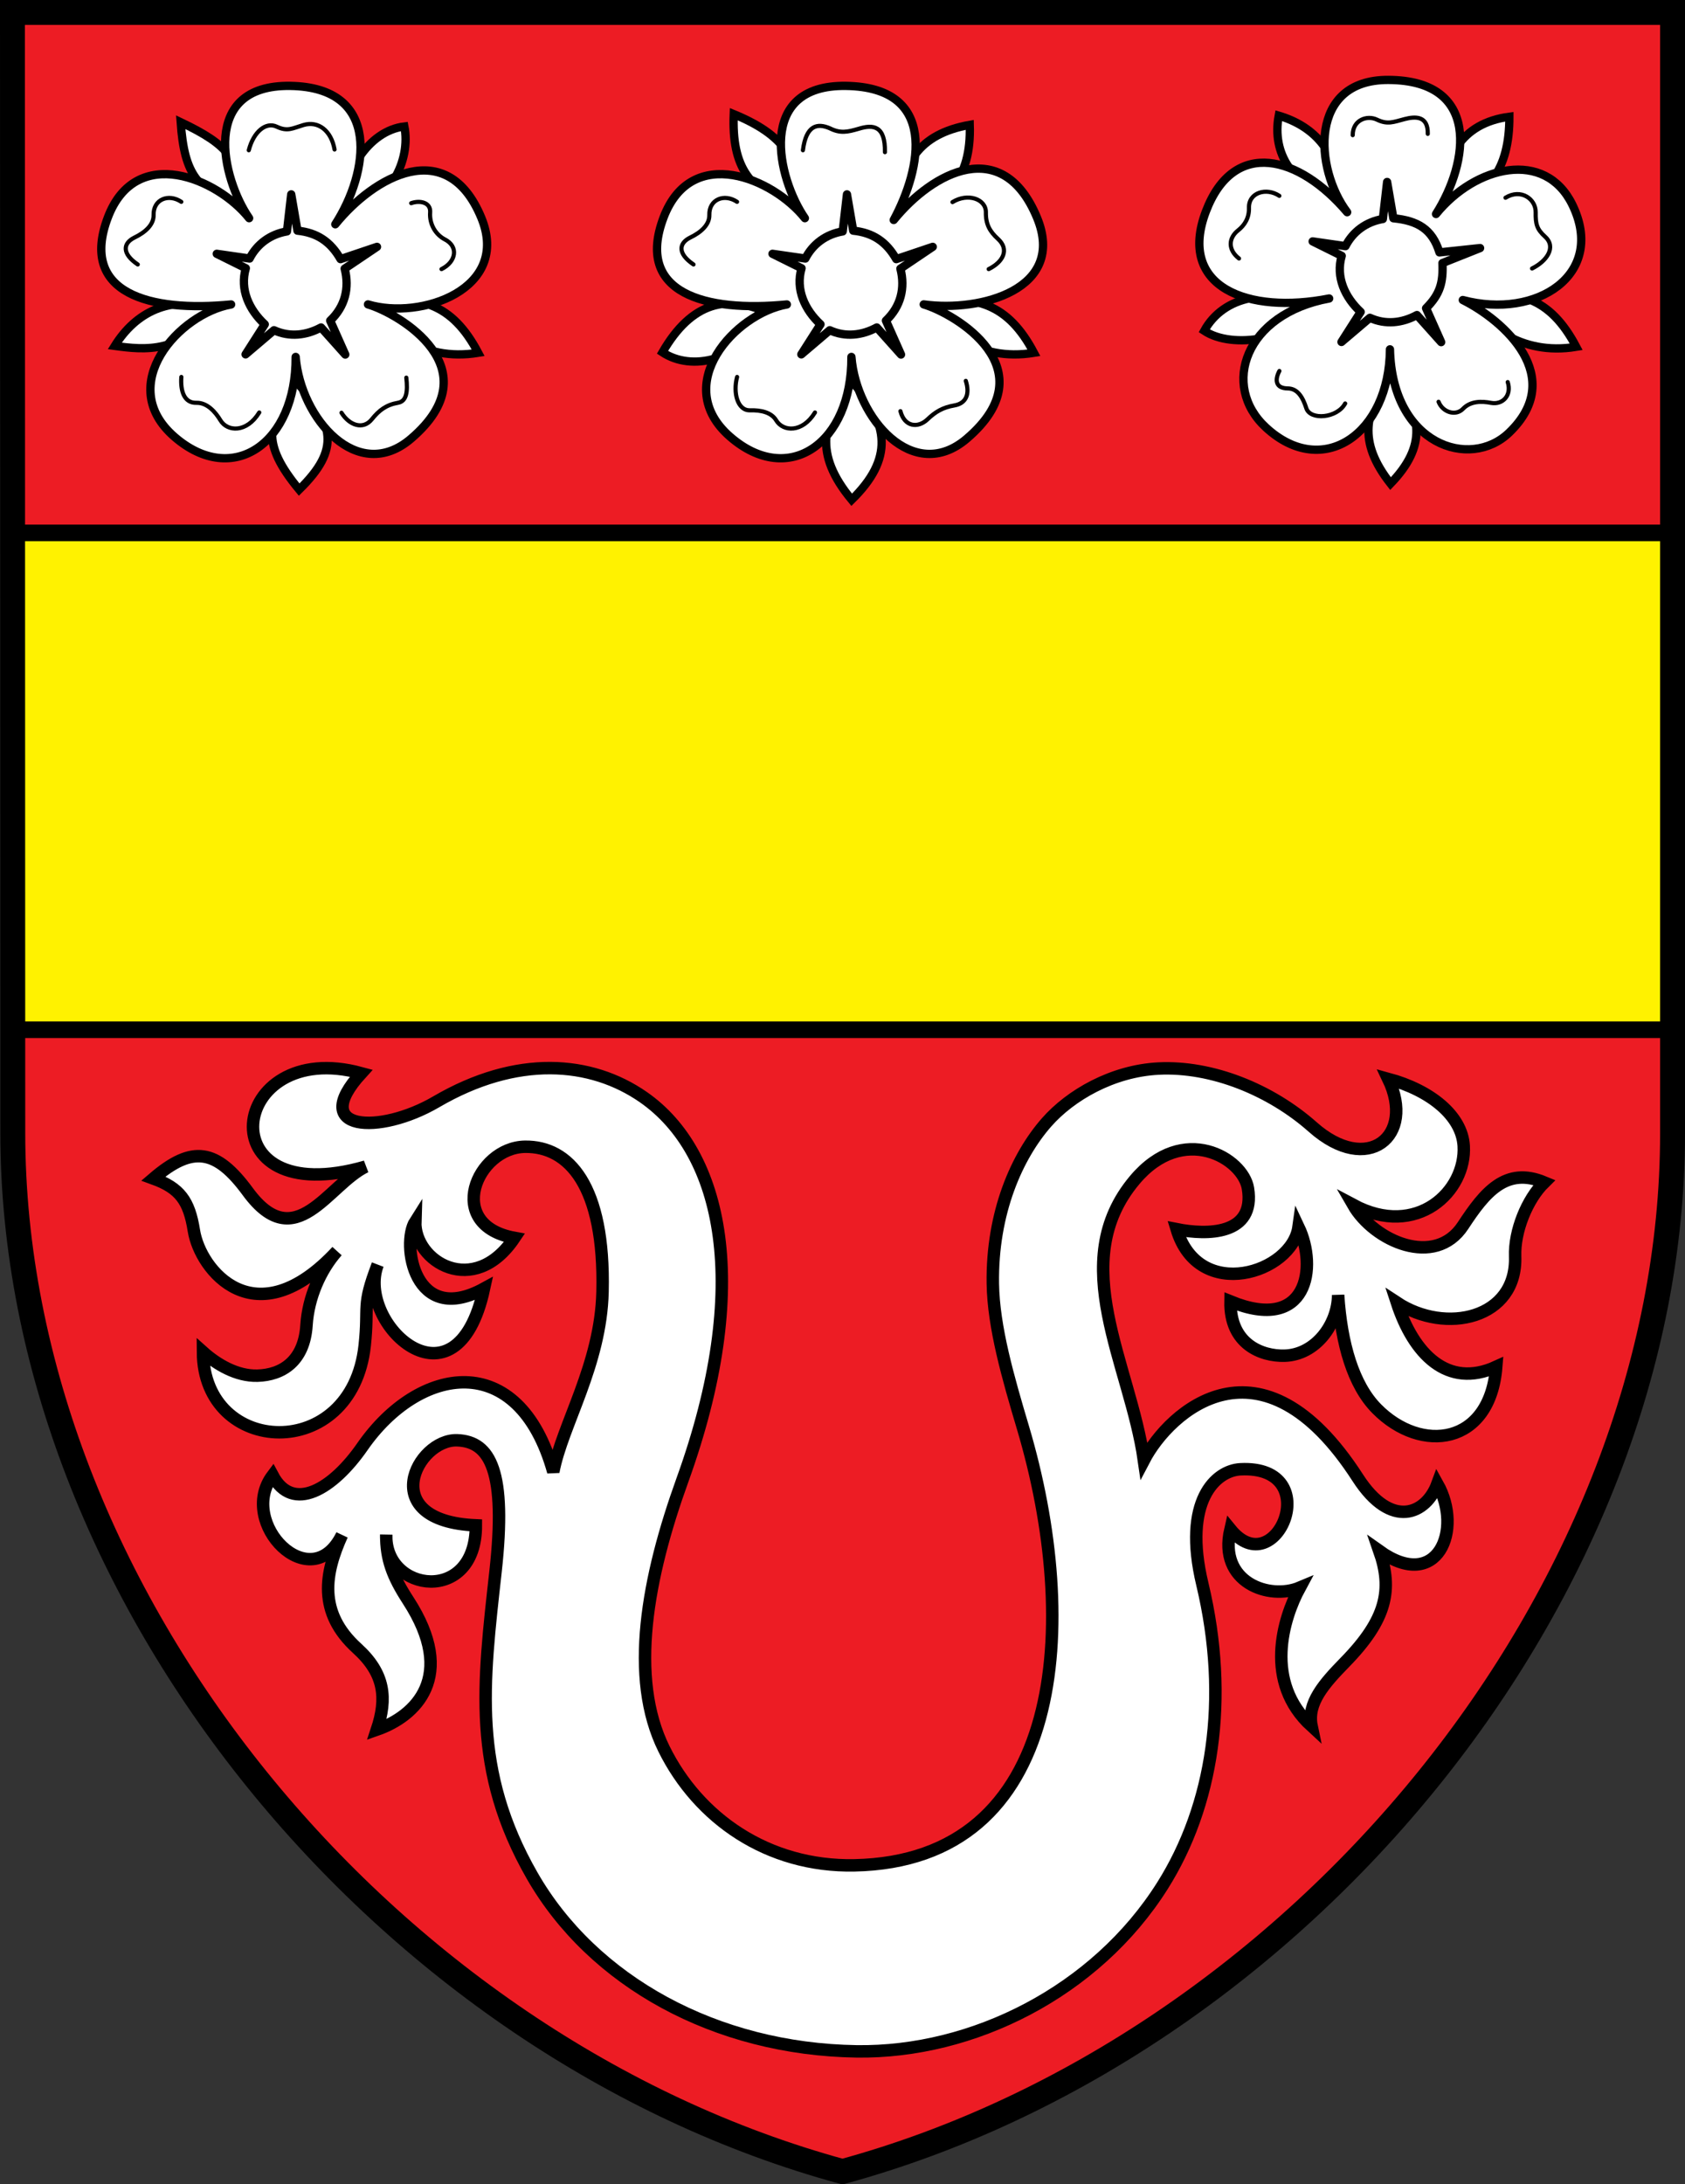 <?xml version="1.0" encoding="UTF-8" standalone="no"?>
<!-- Created with Inkscape (http://www.inkscape.org/) -->
<svg
   xmlns:dc="http://purl.org/dc/elements/1.1/"
   xmlns:cc="http://creativecommons.org/ns#"
   xmlns:rdf="http://www.w3.org/1999/02/22-rdf-syntax-ns#"
   xmlns:svg="http://www.w3.org/2000/svg"
   xmlns="http://www.w3.org/2000/svg"
   xmlns:sodipodi="http://sodipodi.sourceforge.net/DTD/sodipodi-0.dtd"
   xmlns:inkscape="http://www.inkscape.org/namespaces/inkscape"
   width="719.261"
   height="931.89"
   id="svg3237"
   sodipodi:version="0.32"
   inkscape:version="0.46"
   version="1.0"
   sodipodi:docname="Wappen Sümmern (fertig).svg"
   inkscape:output_extension="org.inkscape.output.svg.inkscape">
  <rect width="100%" height="100%" fill="#333333" stroke="none"/>
  <defs
     id="defs3239">
    <inkscape:perspective
       sodipodi:type="inkscape:persp3d"
       inkscape:vp_x="0 : 526.18109 : 1"
       inkscape:vp_y="0 : 1000 : 0"
       inkscape:vp_z="744.09448 : 526.18109 : 1"
       inkscape:persp3d-origin="372.04724 : 350.78739 : 1"
       id="perspective3245" />
  </defs>
  <sodipodi:namedview
     id="base"
     pagecolor="#ffffff"
     bordercolor="#666666"
     borderopacity="1.0"
     inkscape:pageopacity="0.0"
     inkscape:pageshadow="2"
     inkscape:zoom="0.35"
     inkscape:cx="350"
     inkscape:cy="520"
     inkscape:document-units="px"
     inkscape:current-layer="layer1"
     showgrid="false"
     inkscape:window-width="640"
     inkscape:window-height="675"
     inkscape:window-x="44"
     inkscape:window-y="44" />
  <g
     inkscape:label="Ebene 1"
     inkscape:groupmode="layer"
     id="layer1"
     transform="translate(9.63,-66.417)">
    <g
       id="g3288">
      <path
         id="path2496"
         d="M -4.313,71.746 L -4.344,505.777 L -4.156,550.09 C -3.98,747.027 155.118,939.846 350,992.996 C 544.882,939.846 704.312,746.367 704.312,550.09 L 704.312,505.777 L 704.312,71.746 L -4.313,71.746 z"
         style="fill:#ed1c24;fill-opacity:1;fill-rule:nonzero;stroke:none;stroke-width:10.63;stroke-linecap:square;stroke-linejoin:miter;stroke-miterlimit:4;stroke-dasharray:none;stroke-opacity:1;display:inline" />
      <path
         id="path3214"
         style="fill:#fff200;fill-opacity:1;fill-rule:evenodd;stroke:none;stroke-width:7.087;stroke-linecap:butt;stroke-linejoin:miter;stroke-miterlimit:4;stroke-dasharray:none;stroke-opacity:1;display:inline"
         d="M 704.315,505.787 L 704.315,293.787 L -4.346,293.787 L -4.346,505.787 L 704.315,505.787 z"
         sodipodi:nodetypes="ccccc" />
      <path
         sodipodi:nodetypes="csscscsccsssssssssscscscsccscscccsscsccscccsssssssccscsccscssccccsc"
         id="path3270"
         d="M 77.005,643.282 C 82.884,648.551 91.367,653.641 100.248,653.397 C 110.761,653.109 120.23,647.268 121.204,631.872 C 121.957,619.964 127.11,608.324 134.22,600.268 C 99.244,637.933 75.773,608.227 73.138,591.544 C 71.107,578.689 67.068,573.34 55.853,569.269 C 72.428,555.08 82.688,556.541 96.165,574.897 C 116.474,602.557 130.462,571.906 146.447,564.188 C 77.888,584.001 87.535,508.729 144.574,524.331 C 121.866,549.195 152.345,550.709 176.545,536.559 C 210.982,516.423 242.63,518.964 265.052,534.585 C 298.792,558.091 311.64,614.894 281.661,697.945 C 266.679,739.45 258.678,782.16 273.827,812.702 C 288.452,842.188 318.019,863.049 355.073,862.327 C 445.365,860.567 451.913,759.202 427.029,675.57 C 420.69,654.268 414.453,632.723 414.173,614.125 C 413.715,583.802 424.457,559.697 437.131,545.288 C 447.356,533.665 465.262,523.348 484.859,522.352 C 507.697,521.191 532.831,531.417 550.778,547.343 C 574.049,567.993 594.749,551.36 582.943,526.745 C 601.057,531.651 614.397,542.503 615.171,555.328 C 616.334,574.609 595.206,595.087 567.963,580.507 C 576.88,595.997 602.955,607.542 614.889,589.338 C 624.219,575.106 633.188,564.098 649.576,570.926 C 642.195,578.154 636.746,591.722 637.121,602.467 C 638.051,629.145 607.458,635.938 586.619,622.192 C 593.74,644.019 608.197,659.134 629.061,649.595 C 626.441,683.105 597.066,686.821 578.013,667.474 C 567.996,657.304 562.938,639.823 561.559,618.974 C 561.496,631.39 552.042,644.531 538.616,644.874 C 528.936,645.115 515.274,639.968 515.627,621.733 C 548.651,635.231 552.792,607.091 544.656,589.96 C 541.901,609.539 502.103,622.41 492.634,590.892 C 505.547,593.475 526.34,593.539 523.071,573.462 C 520.983,560.641 495.455,545.28 474.753,569.874 C 445.095,605.108 472.742,648.301 478.657,689.467 C 489.49,668.718 528.618,632.855 569.946,696.958 C 584.299,719.222 599.184,712.473 603.94,699.525 C 615.007,719.204 603.991,745.878 579.154,728.179 C 584.856,744.565 582.455,757.29 564.46,775.696 C 555.572,784.787 548.195,793.101 550.244,802.935 C 529.751,784.178 538.005,757.113 545.192,743.834 C 532.245,749.268 510.269,741.717 515.584,718.944 C 534.954,742.779 556.718,691.514 519.897,693.329 C 509.279,693.852 495.117,706.821 503.596,742.281 C 515.353,791.455 508.017,836.982 486.603,870.973 C 458.114,916.193 405.601,942.413 356.069,941.698 C 295.925,940.83 243.383,911.881 217.5,866.687 C 191.737,821.703 196.573,784.969 201.899,736.919 C 206.629,694.237 199.738,681.478 185.527,680.963 C 168.291,680.348 150.41,715.417 193.5,717.26 C 193.624,751.095 154.449,745.977 155.24,721.207 C 155.172,731.692 157.93,739.011 164.579,749.26 C 185.685,781.795 167.691,798.689 151.255,804.428 C 155.694,791.019 154.647,780.494 142.823,769.762 C 125.814,754.325 129.046,737.563 136.354,721.364 C 123.062,748.341 91.495,716.187 106.742,695.951 C 115.344,712.135 132.475,701.823 145.055,683.691 C 169.075,649.07 211.704,641.499 226.552,694.416 C 230.356,674.427 246.853,648.724 247.566,617.57 C 248.62,572.247 233.171,555.425 214.448,555.714 C 193.768,556.033 179.893,589.151 209.965,594.598 C 192.635,620.446 167.065,604.622 167.65,587.588 C 161.643,597.009 166.996,632.644 196.987,616.234 C 185.122,671.268 141.987,631.052 151.61,605.997 C 144.625,624.21 147.926,623.149 146.04,640.551 C 140.585,690.886 77.214,687.972 77.005,643.282 z"
         style="fill:#ffffff;fill-rule:evenodd;stroke:#000000;stroke-width:5.315;stroke-linecap:butt;stroke-linejoin:miter;stroke-miterlimit:4;stroke-dasharray:none;stroke-opacity:1;display:inline" />
      <path
         sodipodi:nodetypes="ccc"
         id="path3690"
         d="M 404.318,119.693 C 405.084,143.118 394.303,153.666 374.407,157.555 C 374.245,136.514 382.491,123.562 404.318,119.693 z"
         style="fill:#ffffff;fill-opacity:1;fill-rule:evenodd;stroke:#000000;stroke-width:3.543;stroke-linecap:butt;stroke-linejoin:miter;stroke-miterlimit:4;stroke-dasharray:none;stroke-opacity:1;display:inline" />
      <path
         style="fill:#ffffff;fill-opacity:1;fill-rule:evenodd;stroke:#000000;stroke-width:3.543;stroke-linecap:butt;stroke-linejoin:miter;stroke-miterlimit:4;stroke-dasharray:none;stroke-opacity:1;display:inline"
         d="M 303.578,115.126 C 324.469,123.717 332.849,134.555 330.4,154.679 C 310.339,148.332 302.657,137.778 303.578,115.126 z"
         id="path36140"
         sodipodi:nodetypes="ccc" />
      <path
         sodipodi:nodetypes="ccc"
         id="path36142"
         d="M 273.153,216.752 C 285.517,195.309 300.977,191.336 319.542,200.593 C 305.727,221.005 285.392,224.845 273.153,216.752 z"
         style="fill:#ffffff;fill-opacity:1;fill-rule:evenodd;stroke:#000000;stroke-width:3.543;stroke-linecap:butt;stroke-linejoin:miter;stroke-miterlimit:4;stroke-dasharray:none;stroke-opacity:1;display:inline" />
      <path
         style="fill:#ffffff;fill-opacity:1;fill-rule:evenodd;stroke:#000000;stroke-width:3.543;stroke-linecap:butt;stroke-linejoin:miter;stroke-miterlimit:4;stroke-dasharray:none;stroke-opacity:1;display:inline"
         d="M 353.926,279.671 C 337.503,259.839 341.341,245.989 354.03,229.193 C 370.087,247.397 371.786,262.163 353.926,279.671 z"
         id="path36144"
         sodipodi:nodetypes="ccc" />
      <path
         sodipodi:nodetypes="ccc"
         id="path36146"
         d="M 431.717,216.952 C 407.555,220.918 392.184,206.928 383.808,195.256 C 406.915,191.968 420.585,195.887 431.717,216.952 z"
         style="fill:#ffffff;fill-opacity:1;fill-rule:evenodd;stroke:#000000;stroke-width:3.543;stroke-linecap:butt;stroke-linejoin:miter;stroke-miterlimit:4;stroke-dasharray:none;stroke-opacity:1;display:inline" />
      <path
         sodipodi:nodetypes="cscscscscsc"
         id="path3694"
         d="M 326.251,196.327 C 304.188,200.172 276.462,230.59 302.048,252.788 C 327.045,274.476 354.036,255.475 353.804,218.708 C 355.877,244.973 380.235,273.127 403.077,253.567 C 437.984,223.673 397.837,200.14 384.672,196.3 C 408.998,199.686 445.701,189.782 433.005,159.224 C 418.422,124.125 388.74,139.529 371.866,160.287 C 383.705,138.265 390.926,103.646 351.471,103.066 C 312.751,102.5 322.296,142.608 333.938,159.511 C 320.413,142.559 285.622,127.631 273.638,159.187 C 261.306,191.658 291.557,199.705 326.251,196.327 z"
         style="fill:#ffffff;fill-opacity:1;fill-rule:evenodd;stroke:#000000;stroke-width:3.543;stroke-linecap:butt;stroke-linejoin:round;stroke-miterlimit:4;stroke-dasharray:none;stroke-opacity:1;display:inline" />
      <path
         sodipodi:nodetypes="cccccccccccccccc"
         id="path3700"
         d="M 374.718,181.046 L 388.518,171.742 L 372.953,176.983 C 368.746,169.589 362.984,165.695 354.573,164.841 L 351.908,149.348 L 350.086,165.155 C 342.978,166.34 337.274,170.562 334.128,176.735 L 320.122,174.712 L 332.525,180.87 C 329.865,189.964 333.947,198.63 340.609,204.805 L 332.426,217.62 L 344.552,207.314 C 351.206,210.37 358.323,209.561 364.637,206.139 L 374.979,217.692 L 368.541,203.228 C 374.85,197.249 376.864,189.342 374.718,181.046 z"
         style="fill:none;fill-opacity:1;fill-rule:nonzero;stroke:#000000;stroke-width:3.543;stroke-linecap:round;stroke-linejoin:round;stroke-miterlimit:4;stroke-opacity:1;display:inline" />
      <path
         sodipodi:nodetypes="cccc"
         id="path3702"
         d="M 333.104,130.524 C 334.474,119.807 339.259,118.865 344.559,121.151 C 349.122,123.434 352.075,122.759 356.853,121.382 C 363.24,119.407 368.295,120.096 368.115,131.343"
         style="fill:none;fill-rule:evenodd;stroke:#000000;stroke-width:1.772;stroke-linecap:round;stroke-linejoin:round;stroke-miterlimit:4;stroke-dasharray:none;stroke-opacity:1;display:inline" />
      <path
         style="fill:none;fill-rule:evenodd;stroke:#000000;stroke-width:1.772;stroke-linecap:round;stroke-linejoin:round;stroke-miterlimit:4;stroke-dasharray:none;stroke-opacity:1;display:inline"
         d="M 286.399,179.265 C 279.56,174.651 280.014,170.186 285.083,167.73 C 289.353,165.661 293.273,162.432 293.159,158.138 C 292.982,151.455 299.53,148.887 304.986,152.534"
         id="path36132"
         sodipodi:nodetypes="cssc" />
      <path
         sodipodi:nodetypes="cssc"
         id="path36134"
         d="M 338.256,242.416 C 332.878,251.184 324.651,250.691 321.677,245.747 C 319.644,242.367 315.206,241.356 310.513,241.491 C 305.182,241.644 303.206,234.002 305.003,227.263"
         style="fill:none;fill-rule:evenodd;stroke:#000000;stroke-width:1.772;stroke-linecap:round;stroke-linejoin:round;stroke-miterlimit:4;stroke-dasharray:none;stroke-opacity:1;display:inline" />
      <path
         style="fill:none;fill-rule:evenodd;stroke:#000000;stroke-width:1.772;stroke-linecap:round;stroke-linejoin:round;stroke-miterlimit:4;stroke-dasharray:none;stroke-opacity:1;display:inline"
         d="M 402.634,228.924 C 404.444,234.567 402.778,238.54 397.75,239.407 C 392.762,240.267 389.659,242.129 386.316,245.319 C 382.183,249.262 376.462,248.576 374.731,241.851"
         id="path36136"
         sodipodi:nodetypes="cssc" />
      <path
         sodipodi:nodetypes="cssc"
         id="path36138"
         d="M 396.948,152.652 C 403.505,148.613 411.296,151.311 411.205,157.042 C 411.125,162.103 412.856,165.169 416.363,168.354 C 421.313,172.849 418.642,178.163 412.399,181.242"
         style="fill:none;fill-rule:evenodd;stroke:#000000;stroke-width:1.772;stroke-linecap:round;stroke-linejoin:round;stroke-miterlimit:4;stroke-dasharray:none;stroke-opacity:1;display:inline" />
      <path
         style="fill:#ffffff;fill-opacity:1;fill-rule:evenodd;stroke:#000000;stroke-width:3.543;stroke-linecap:butt;stroke-linejoin:miter;stroke-miterlimit:4;stroke-dasharray:none;stroke-opacity:1;display:inline"
         d="M 634.66,116.228 C 634.739,138.509 625.788,151.115 605.892,155.004 C 605.73,133.963 613.976,118.954 634.66,116.228 z"
         id="path3215"
         sodipodi:nodetypes="ccc" />
      <path
         sodipodi:nodetypes="ccc"
         id="path3217"
         d="M 536.206,115.776 C 551.381,120.251 562.505,131.776 561.884,152.129 C 541.824,145.781 533.227,131.797 536.206,115.776 z"
         style="fill:#ffffff;fill-opacity:1;fill-rule:evenodd;stroke:#000000;stroke-width:3.543;stroke-linecap:butt;stroke-linejoin:miter;stroke-miterlimit:4;stroke-dasharray:none;stroke-opacity:1;display:inline" />
      <path
         style="fill:#ffffff;fill-opacity:1;fill-rule:evenodd;stroke:#000000;stroke-width:3.543;stroke-linecap:butt;stroke-linejoin:miter;stroke-miterlimit:4;stroke-dasharray:none;stroke-opacity:1;display:inline"
         d="M 504.409,207.571 C 512.658,192.529 532.462,188.786 551.027,198.042 C 542.242,211.138 516.649,215.664 504.409,207.571 z"
         id="path3220"
         sodipodi:nodetypes="ccc" />
      <path
         sodipodi:nodetypes="ccc"
         id="path3222"
         d="M 583.936,272.776 C 569.732,254.651 573.051,241.993 584.026,226.643 C 597.914,243.28 599.383,256.775 583.936,272.776 z"
         style="fill:#ffffff;fill-opacity:1;fill-rule:evenodd;stroke:#000000;stroke-width:3.543;stroke-linecap:butt;stroke-linejoin:miter;stroke-miterlimit:4;stroke-dasharray:none;stroke-opacity:1;display:inline" />
      <path
         style="fill:#ffffff;fill-opacity:1;fill-rule:evenodd;stroke:#000000;stroke-width:3.543;stroke-linecap:butt;stroke-linejoin:miter;stroke-miterlimit:4;stroke-dasharray:none;stroke-opacity:1;display:inline"
         d="M 663.202,214.401 C 639.04,218.367 623.669,204.377 615.293,192.705 C 638.4,189.417 652.07,193.337 663.202,214.401 z"
         id="path3224"
         sodipodi:nodetypes="ccc" />
      <path
         style="fill:#ffffff;fill-opacity:1;fill-rule:evenodd;stroke:#000000;stroke-width:3.543;stroke-linecap:butt;stroke-linejoin:round;stroke-miterlimit:4;stroke-dasharray:none;stroke-opacity:1;display:inline"
         d="M 557.736,193.776 C 521.727,200.365 511.376,231.012 530.789,248.866 C 555.148,271.269 583.463,251.324 583.689,215.471 C 584.618,256.139 617.809,267.144 634.561,251.016 C 659.213,227.282 632.523,203.304 614.785,194.435 C 646.427,202.851 676.091,183.409 661.517,153.701 C 649.907,130.033 620.225,136.978 603.351,157.736 C 617.476,135.486 622.415,100.642 582.956,100.516 C 548.808,100.407 551.495,138.457 565.422,156.96 C 545.039,132.921 517.107,125.081 505.122,156.636 C 492.791,189.107 523.27,200.584 557.736,193.776 z"
         id="path3226"
         sodipodi:nodetypes="cscscscscsc" />
      <path
         style="fill:none;fill-opacity:1;fill-rule:nonzero;stroke:#000000;stroke-width:3.543;stroke-linecap:round;stroke-linejoin:round;stroke-miterlimit:4;stroke-opacity:1;display:inline"
         d="M 606.097,178.662 L 622.16,172.267 L 604.817,174.114 C 601.742,164.133 595.494,160.563 585.143,159.547 L 582.478,144.054 L 580.656,159.861 C 573.548,161.045 567.845,165.268 564.699,171.441 L 550.692,169.418 L 563.096,175.576 C 560.435,184.67 564.517,193.335 571.179,199.511 L 562.996,212.326 L 575.122,202.02 C 581.777,205.076 588.894,204.266 595.208,200.845 L 605.55,212.397 L 599.112,197.934 C 605.097,191.954 606.464,186.958 606.097,178.662 z"
         id="path3228"
         sodipodi:nodetypes="cccccccccccccccc" />
      <path
         style="fill:none;fill-rule:evenodd;stroke:#000000;stroke-width:1.772;stroke-linecap:round;stroke-linejoin:round;stroke-miterlimit:4;stroke-dasharray:none;stroke-opacity:1;display:inline"
         d="M 567.79,124.087 C 567.787,117.485 574.009,115.49 578.101,117.458 C 582.698,119.668 585.128,118.486 589.938,117.23 C 594.465,116.049 600.008,115.716 599.828,123.534"
         id="path3230"
         sodipodi:nodetypes="cssc" />
      <path
         sodipodi:nodetypes="cssc"
         id="path3232"
         d="M 519.255,176.715 C 514.474,173.015 514.727,167.995 518.854,164.722 C 521.644,162.509 523.614,159.424 523.501,155.13 C 523.324,148.447 531.015,146.336 536.471,149.984"
         style="fill:none;fill-rule:evenodd;stroke:#000000;stroke-width:1.772;stroke-linecap:round;stroke-linejoin:round;stroke-miterlimit:4;stroke-dasharray:none;stroke-opacity:1;display:inline" />
      <path
         style="fill:none;fill-rule:evenodd;stroke:#000000;stroke-width:1.772;stroke-linecap:round;stroke-linejoin:round;stroke-miterlimit:4;stroke-dasharray:none;stroke-opacity:1;display:inline"
         d="M 564.568,238.572 C 561.13,244.915 549.673,245.85 547.989,240.609 C 546.489,235.943 544.266,232.177 540.058,232.15 C 534.725,232.116 534.529,228.379 536.488,224.712"
         id="path3234"
         sodipodi:nodetypes="cssc" />
      <path
         sodipodi:nodetypes="cssc"
         id="path3236"
         d="M 633.958,229.445 C 635.768,235.087 631.824,239.255 626.81,238.311 C 622.791,237.554 618.09,237.494 614.891,240.829 C 611.728,244.125 606.168,242.307 604.437,237.845"
         style="fill:none;fill-rule:evenodd;stroke:#000000;stroke-width:1.772;stroke-linecap:round;stroke-linejoin:round;stroke-miterlimit:4;stroke-dasharray:none;stroke-opacity:1;display:inline" />
      <path
         style="fill:none;fill-rule:evenodd;stroke:#000000;stroke-width:1.772;stroke-linecap:round;stroke-linejoin:round;stroke-miterlimit:4;stroke-dasharray:none;stroke-opacity:1;display:inline"
         d="M 633.005,150.787 C 639.563,146.748 645.981,151.275 645.891,157.006 C 645.811,162.067 646.398,164.218 649.906,167.404 C 654.855,171.898 650.585,177.898 644.341,180.977"
         id="path3238"
         sodipodi:nodetypes="cssc" />
      <path
         sodipodi:nodetypes="ccc"
         id="path3240"
         d="M 162.979,120.379 C 165.802,134.659 157.079,153.666 137.183,157.555 C 135.878,140.858 147.553,122.191 162.979,120.379 z"
         style="fill:#ffffff;fill-opacity:1;fill-rule:evenodd;stroke:#000000;stroke-width:3.543;stroke-linecap:butt;stroke-linejoin:miter;stroke-miterlimit:4;stroke-dasharray:none;stroke-opacity:1;display:inline" />
      <path
         style="fill:#ffffff;fill-opacity:1;fill-rule:evenodd;stroke:#000000;stroke-width:3.543;stroke-linecap:butt;stroke-linejoin:miter;stroke-miterlimit:4;stroke-dasharray:none;stroke-opacity:1;display:inline"
         d="M 67.497,118.556 C 87.93,128.289 93.568,134.784 93.176,154.679 C 74.715,147.646 69.091,141.207 67.497,118.556 z"
         id="path3242"
         sodipodi:nodetypes="ccc" />
      <path
         sodipodi:nodetypes="ccc"
         id="path3244"
         d="M 39.358,214.009 C 48.293,199.653 62.838,192.251 81.861,197.85 C 68.1,217.561 52.087,215.738 39.358,214.009 z"
         style="fill:#ffffff;fill-opacity:1;fill-rule:evenodd;stroke:#000000;stroke-width:3.543;stroke-linecap:butt;stroke-linejoin:miter;stroke-miterlimit:4;stroke-dasharray:none;stroke-opacity:1;display:inline" />
      <path
         style="fill:#ffffff;fill-opacity:1;fill-rule:evenodd;stroke:#000000;stroke-width:3.543;stroke-linecap:butt;stroke-linejoin:miter;stroke-miterlimit:4;stroke-dasharray:none;stroke-opacity:1;display:inline"
         d="M 118.073,275.327 C 101.651,255.495 104.117,245.989 116.806,229.193 C 132.863,247.397 135.933,257.819 118.073,275.327 z"
         id="path3246"
         sodipodi:nodetypes="ccc" />
      <path
         sodipodi:nodetypes="ccc"
         id="path3248"
         d="M 194.493,216.952 C 170.331,220.918 154.96,206.928 146.584,195.256 C 169.691,191.968 183.361,195.887 194.493,216.952 z"
         style="fill:#ffffff;fill-opacity:1;fill-rule:evenodd;stroke:#000000;stroke-width:3.543;stroke-linecap:butt;stroke-linejoin:miter;stroke-miterlimit:4;stroke-dasharray:none;stroke-opacity:1;display:inline" />
      <path
         sodipodi:nodetypes="cscscscscsc"
         id="path3250"
         d="M 89.027,196.327 C 66.964,200.172 39.237,230.59 64.823,252.788 C 89.821,274.476 116.812,255.475 116.58,218.708 C 118.653,244.973 143.011,273.127 165.852,253.567 C 200.76,223.673 160.613,200.14 147.448,196.3 C 169.945,203.115 208.477,189.782 195.781,159.224 C 181.198,124.125 150.145,141.587 133.499,162.116 C 147.624,140.323 153.702,103.646 114.247,103.066 C 75.527,102.5 85.072,142.608 96.714,159.511 C 83.189,142.559 48.398,127.631 36.413,159.187 C 24.082,191.658 54.332,199.705 89.027,196.327 z"
         style="fill:#ffffff;fill-opacity:1;fill-rule:evenodd;stroke:#000000;stroke-width:3.543;stroke-linecap:butt;stroke-linejoin:round;stroke-miterlimit:4;stroke-dasharray:none;stroke-opacity:1;display:inline" />
      <path
         sodipodi:nodetypes="cccccccccccccccc"
         id="path3252"
         d="M 137.494,181.046 L 151.294,171.742 L 135.729,176.983 C 131.522,169.589 125.76,165.695 117.349,164.841 L 114.684,149.348 L 112.862,165.155 C 105.754,166.34 100.05,170.562 96.904,176.735 L 82.898,174.712 L 95.301,180.87 C 92.64,189.964 96.723,198.63 103.385,204.805 L 95.202,217.62 L 107.328,207.314 C 113.982,210.37 121.099,209.561 127.413,206.139 L 137.755,217.692 L 131.317,203.228 C 137.626,197.249 139.64,189.342 137.494,181.046 z"
         style="fill:none;fill-opacity:1;fill-rule:nonzero;stroke:#000000;stroke-width:3.543;stroke-linecap:round;stroke-linejoin:round;stroke-miterlimit:4;stroke-opacity:1;display:inline" />
      <path
         sodipodi:nodetypes="cssc"
         id="path3254"
         d="M 96.566,130.524 C 98.621,122.55 103.912,118.306 108.478,120.466 C 113.089,122.647 115.095,121.211 119.857,119.781 C 126.26,117.859 131.757,122.153 133.177,130.2"
         style="fill:none;fill-rule:evenodd;stroke:#000000;stroke-width:1.772;stroke-linecap:round;stroke-linejoin:round;stroke-miterlimit:4;stroke-dasharray:none;stroke-opacity:1;display:inline" />
      <path
         style="fill:none;fill-rule:evenodd;stroke:#000000;stroke-width:1.772;stroke-linecap:round;stroke-linejoin:round;stroke-miterlimit:4;stroke-dasharray:none;stroke-opacity:1;display:inline"
         d="M 49.175,179.265 C 42.336,174.651 42.79,170.186 47.859,167.73 C 52.129,165.661 56.048,162.432 55.935,158.138 C 55.758,151.455 62.306,148.887 67.762,152.534"
         id="path3256"
         sodipodi:nodetypes="cssc" />
      <path
         sodipodi:nodetypes="cssc"
         id="path3258"
         d="M 101.032,242.416 C 95.654,251.184 87.427,250.691 84.453,245.747 C 82.42,242.367 78.896,238.155 74.204,238.29 C 68.873,238.443 67.353,233.087 67.779,227.263"
         style="fill:none;fill-rule:evenodd;stroke:#000000;stroke-width:1.772;stroke-linecap:round;stroke-linejoin:round;stroke-miterlimit:4;stroke-dasharray:none;stroke-opacity:1;display:inline" />
      <path
         style="fill:none;fill-rule:evenodd;stroke:#000000;stroke-width:1.772;stroke-linecap:round;stroke-linejoin:round;stroke-miterlimit:4;stroke-dasharray:none;stroke-opacity:1;display:inline"
         d="M 163.81,227.553 C 164.477,233.424 163.953,237.626 160.297,238.264 C 155.311,239.134 152.229,241.403 149.091,245.319 C 145.349,249.992 139.466,247.891 136.135,242.537"
         id="path3260"
         sodipodi:nodetypes="cssc" />
      <path
         sodipodi:nodetypes="cssc"
         id="path3262"
         d="M 165.897,153.109 C 169.482,151.814 174.3,152.682 173.981,157.042 C 173.611,162.09 176.318,166.54 180.282,168.583 C 186.226,171.644 185.076,178.163 178.833,181.242"
         style="fill:none;fill-rule:evenodd;stroke:#000000;stroke-width:1.772;stroke-linecap:round;stroke-linejoin:round;stroke-miterlimit:4;stroke-dasharray:none;stroke-opacity:1;display:inline" />
      <path
         sodipodi:nodetypes="ccccc"
         d="M 704.315,505.787 L 704.315,293.787 L -4.346,293.787 L -4.346,505.787 L 704.315,505.787 z"
         style="fill:none;fill-rule:evenodd;stroke:#000000;stroke-width:7.087;stroke-linecap:butt;stroke-linejoin:miter;stroke-miterlimit:4;stroke-dasharray:none;stroke-opacity:1;display:inline"
         id="path2498" />
      <path
         id="path3185"
         style="fill:none;fill-opacity:1;fill-rule:nonzero;stroke:#000000;stroke-width:10.63;stroke-linecap:square;stroke-linejoin:miter;stroke-miterlimit:4;stroke-dasharray:none;stroke-opacity:1;display:inline"
         d="M 704.315,550.079 L 704.315,71.732 L -4.315,71.732 L -4.169,550.079 C -3.993,747.015 155.103,939.842 349.985,992.992 C 544.866,939.842 704.315,746.356 704.315,550.079 z"
         sodipodi:nodetypes="cccccc" />
    </g>
  </g>
</svg>
